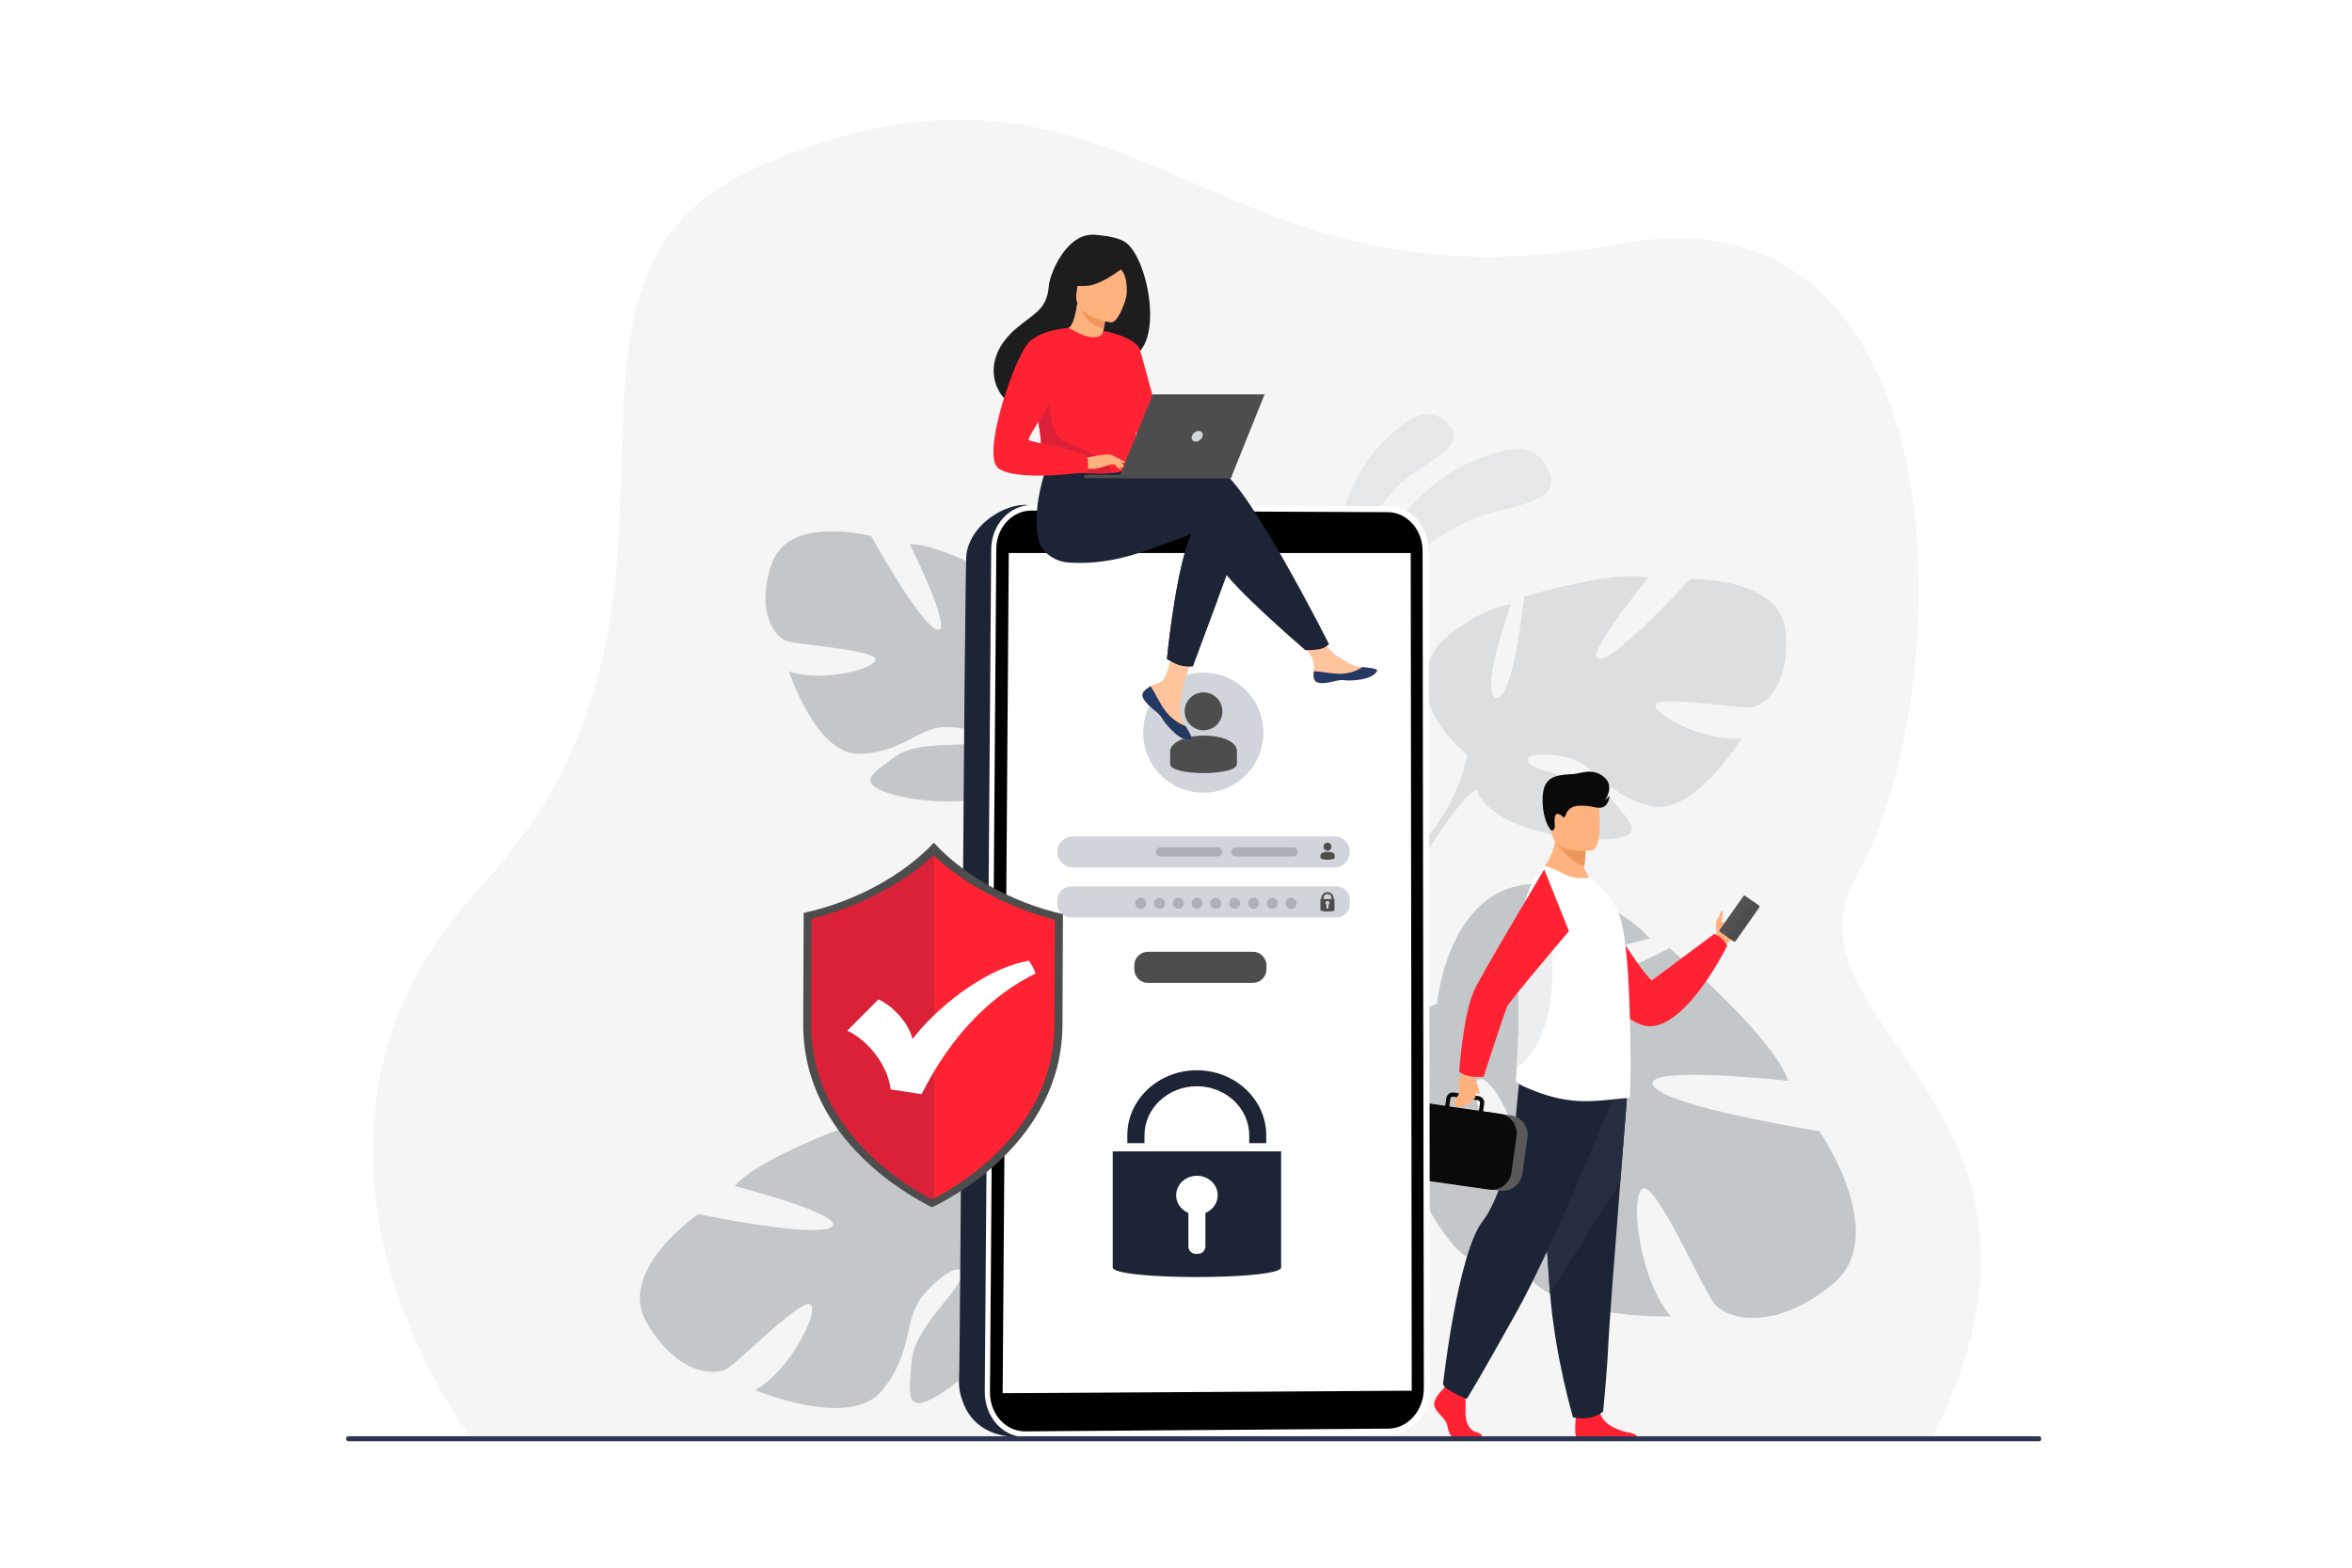 <?xml version="1.0" encoding="utf-8"?>
<!-- Generator: Adobe Illustrator 26.0.3, SVG Export Plug-In . SVG Version: 6.00 Build 0)  -->
<svg version="1.1" id="_x2018_лой_x5F_1" xmlns="http://www.w3.org/2000/svg" xmlns:xlink="http://www.w3.org/1999/xlink"
	 x="0px" y="0px" viewBox="0 0 3000 2000" style="enable-background:new 0 0 3000 2000;" xml:space="preserve">
<style type="text/css">
	.st0{fill:#FFFFFF;}
	.st1{fill:#F5F5F5;}
	.st2{opacity:0.3;}
	.st3{fill:#C3C7C9;}
	.st4{opacity:0.5;}
	.st5{fill:#FFB27D;}
	.st6{fill:#515151;}
	.st7{fill:#4D4D4D;}
	.st8{fill:#FF2232;}
	.st9{fill:#1D2435;}
	.st10{fill:#252D3F;}
	.st11{fill:#ED975D;}
	.st12{fill:#EDEEEF;}
	.st13{fill:#595959;}
	.st14{fill:#0A0A0A;}
	.st15{fill:#D1D4DB;}
	.st16{fill:#ACB0B7;}
	.st17{display:none;}
	.st18{display:inline;}
	.st19{fill:#6376E5;}
	.st20{fill:#2B478B;}
	.st21{fill:#FFC49C;}
	.st22{fill:#233862;}
	.st23{fill:#1D1D1E;}
	.st24{fill:#DB2138;}
	.st25{fill:#2E3552;}
</style>
<rect y="0" class="st0" width="3000" height="2000"/>
<g>
	<g>
		<path class="st1" d="M601.6,1835.5c0,0-292.2-377.2,12.5-705.5c338.7-364.9,18.7-773.2,356.2-918.6
			c475.9-205,561.2,200.4,1094.1,99.9c445-83.9,435.6,571.8,304.1,805.8c-109,194,311.2,290.2,96.1,717.5L601.6,1835.5z"/>
	</g>
	<g>
		<g class="st2">
			<path class="st3" d="M1707.2,827.1c0,0,46.2-224.6,223-254.3c0,0,34.4-5.2,47,32.5s-56.1,40-98.1,56.5S1740,746.1,1707.2,827.1z"
				/>
		</g>
		<g class="st2">
			<path class="st3" d="M1701.9,785.5c0,0-23.8-184.2,103.9-253.6c0,0,25-13.1,44.6,12.5s-32.4,45.4-60.3,69.1
				C1762.3,637.3,1705.7,714.7,1701.9,785.5z"/>
		</g>
	</g>
	<g>
		<path class="st3" d="M984.8,718.1c21.7-61.6,126.3-34.2,126.3-34.2s63.9,115.3,84.7,119.5c20.8,4.2-35.4-109.3-35.4-109.3
			c40.9-0.9,140.7,56.4,140.7,56.4s-16,127.9,5.2,126.8c21.1-1.1,8.4-114,8.4-114c38.4,14.7,71.7,63.2,71.7,63.2
			c40.3,78-61.9,125.8-61.9,125.8s-4.6,44.4,19.2,97.5l0,0c0,0,5.5,9.9,10.6,26.4l-10.7-0.8c-0.7-2.9-1.4-5.8-2.3-8.5c0,0,0,0,0-0.1
			v-0.1c-0.6-1.7-1.5-4.1-2.6-7.1l0,0l0,0c-2.8-6.6-4.7-11.5-5.8-15.1l0,0c-8.3-20.8-20.5-48.1-29.5-54.3c0,0,1.3-1.6,2.7-4.7
			c-0.8,1.5-1.7,3.1-2.7,4.7c-21.2,37.9-113.4,37.7-163.7,23.5c-50.3-14.2-27-27,2.2-48.4s86.4-11,104.1-18.9s-6.5-18.9-40.8-18.8
			c-34.2,0.1-53.8,32.9-109.2,34.1c-55.4,1.2-89.7-105.4-89.7-105.4c37.1,14.6,106.8-1.4,110.4-14.3c3.6-12.9-97.4-19-112.8-24.1
			C988.3,813.2,963.1,779.7,984.8,718.1z"/>
	</g>
	<g>
		<path class="st3" d="M824.4,1686.6c-37.9-66.2,66.2-137.7,66.2-137.7s150.7,31.5,170.3,16.3c19.5-15.2-123.6-52.1-123.6-52.1
			c30.4-36.9,157.3-81.3,157.3-81.3s100.8,111.7,116,92.2s-94.3-94.4-94.3-94.4c42.3-22.8,110.6-15.2,110.6-15.2
			c99.8,23.9,63.9,150.8,63.9,150.8s35.8,38,100.8,57.5l0,0c0,0,12.9,2.7,31.4,10.7l-8.9,8.9c-3.1-1.7-6.2-3.2-9.3-4.5
			c0,0,0,0-0.1,0c0,0-0.1,0-0.1-0.1c-2-0.8-4.8-1.8-8.3-3.1l0,0l0,0c-8-2.6-13.8-4.7-17.8-6.4l0,0c-24.8-8.5-58.2-18.5-70.5-15.3
			c0,0-0.4-2.4-2.2-6c0.7,1.9,1.4,3.9,2.2,6c17.3,47.7-53.2,129-104.2,162.6s-44.5,3.2-41-38.9c3.4-42.1,56.3-84.7,62.8-106.4
			c6.5-21.7-21.7-8.7-47.7,21.7c-26,30.4-12,72.7-53.2,122.5c-41.2,49.9-161.6-1.1-161.6-1.1c41.2-21.7,80.3-95.4,71.6-108.4
			c-8.7-13-91.1,71.6-107.4,81.3C911.1,1756,862.3,1752.7,824.4,1686.6z"/>
	</g>
	<g class="st4">
		<path class="st3" d="M2277.3,804.3c-7.4-68.6-121.6-65.7-121.6-65.7s-93.6,103.1-116,102.3c-22.4-0.7,62.8-103.8,62.8-103.8
			c-41.8-10.9-158.3,24-158.3,24s-14.5,135.3-36,129.1s18.9-119.2,18.9-119.2c-43,5.8-89,47.6-89,47.6
			c-60.3,70.5,33.2,144.3,33.2,144.3s-6,46.8-43.3,95.6l0,0c0,0-8.1,8.8-17.3,24.5l11.2,1.8c1.4-2.9,2.9-5.6,4.4-8.2l0,0
			c0,0,0-0.1,0.1-0.1c1-1.6,2.5-3.9,4.4-6.7l0,0l0,0c4.5-6.2,7.6-10.7,9.6-14.1l0,0c13.6-19.4,32.7-44.5,43.5-48.6
			c0,0-1-1.9-1.6-5.5c0.5,1.8,1,3.6,1.6,5.5c12.6,44.1,107.4,66.2,162.6,63.8c55.2-2.5,34.3-21.2,9.4-50.3s-86.2-32.2-102.5-44.6
			c-16.3-12.4,11.3-17.9,46.4-9.5c35.2,8.4,47.3,46.8,104,61.5c56.7,14.7,117.7-86.6,117.7-86.6c-41.7,6-109.4-27.2-110-41.4
			c-0.6-14.1,104.7,4,121.8,2.5C2250.6,901.2,2284.6,872.9,2277.3,804.3z"/>
	</g>
	<g>
		<path class="st3" d="M2337.3,1638.5c75.7-62.1-16.7-195.4-16.7-195.4s-195.2-30.9-211.7-58s172-6.2,172-6.2
			c-19.6-58.1-151.6-169.2-151.6-169.2s-171.9,88.1-181.2,57.8c-9.3-30.3,156.2-70.2,156.2-70.2c-40.4-46.6-125.8-68.6-125.8-68.6
			c-130.6-16.8-145.4,151.7-145.4,151.7s-60.2,29.2-147.2,23l0,0c0,0-16.8-2.7-42.6-1.5l6.6,14.7c4.5-0.6,8.9-1,13.2-1.1h0.1
			c0.1,0,0.1,0,0.2,0c2.7,0,6.6,0,11.3,0l0,0l0,0c10.8,0.5,18.6,0.6,24.2,0.5l0,0c33.6,1,78.2,4.2,91.6,13.8c0,0,1.6-2.7,5.3-6.2
			c-1.7,2-3.5,4-5.3,6.2c-42.5,49.4,5,179,50.8,242.6c45.8,63.5,51.9,24.1,67-28s-28.9-127.3-26.8-156.3s30-0.5,47.4,47.7
			c17.4,48.3-18.8,92.6,8,171.2c26.7,78.6,194.4,72.3,194.4,72.3c-39.6-44.8-52.8-151-36.5-162.7s76.7,127.4,91.8,146.5
			C2201.6,1682.3,2261.6,1700.6,2337.3,1638.5z"/>
	</g>
	<g>
		<g id="man_2_">
			<g>
				<path class="st5" d="M2226.4,1175.4c-3.6,9.7-9.8,20.9-16.4,23.7c-7.4,3.2-10.5,7.6-10.5,7.6l-6-3.5l-7.1-4.2
					c0,0,0.2-0.8,0.5-2.1c0.3-1.3,0.9-3.1,1.6-5.1c0,0,2.2-2.8,0.8-6.4c-1.3-3.5-1.1-9,1.2-12.3s4.5-11.5,5.9-11.3
					c3.3,0.6-1.6,11.9-0.2,13.9c1.3,1.9,2.9,1.2,3.2,1.1c0,0,0,0,0.1,0c9.4-4.1,20.7-26.3,25.8-23.3
					C2227.2,1154.7,2227.9,1171.3,2226.4,1175.4z"/>
			</g>
			<g>
				<g>
					<path class="st6" d="M2193.9,1188.8l11.7,8.3c0.8,0.6,2,0.4,2.6-0.4l30.1-42.8c0.6-0.8,0.4-2-0.4-2.6l-11.7-8.3
						c-0.8-0.6-2-0.4-2.6,0.4l-30.1,42.8C2192.9,1187.1,2193.1,1188.3,2193.9,1188.8z"/>
				</g>
				<g>
					<path class="st7" d="M2204.7,1196.4l6.9,4.8c0.6,0.4,1.5,0.3,2-0.3l30.6-43.5c0.4-0.6,0.3-1.5-0.3-2l-6.9-4.8
						c-0.6-0.4-1.5-0.3-2,0.3l-30.6,43.5C2203.9,1195.1,2204.1,1196,2204.7,1196.4z"/>
				</g>
			</g>
			<g>
				<path class="st8" d="M2025.5,1127.4c0,0,59.7,104.2,81.4,123.4l79.5-59.2c0,0,11.5,3.5,16.6,15.1c0,0-48.3,98.3-95.8,102.5
					S1993,1191.4,1993,1191.4L2025.5,1127.4z"/>
			</g>
			<g>
				<g>
					<path class="st8" d="M1890.3,1836.1h-34.5c-4.3-2.4-8.2-7.8-9.4-15.8c-1.7-11.1-14.1-17.2-16.8-26.3
						c-2.7-9.1,11.1-21.9,11.1-21.9l2.3-3l2.4-3.1l22.9,5.4c0,0,0.6,5.5,0.9,12.4c0.2,5,0.4,10.8,0.1,15.9
						c-0.7,12.1,3.4,25.2,14.2,27.5C1891.4,1829.1,1891.1,1833.8,1890.3,1836.1z"/>
				</g>
				<g>
					<path class="st8" d="M2090.6,1836.1h-78.9c-3.8-4.6-2.4-21.7-1.8-27.3c0.1-1.1,0.2-1.8,0.2-1.8s27-21.6,30.7-5.1
						c0.1,0.5,0.2,1,0.4,1.5c4.7,15.4,25.6,22.5,37.7,24.4C2086.7,1829.2,2089.6,1833.3,2090.6,1836.1z"/>
				</g>
				<g>
					<path class="st9" d="M2075.6,1395.5c0,0-4.1,51.1-8.9,112.5c-6.5,83.4-14.4,185.8-15.2,205.2c-1.3,33.7-6.7,87.6-6.7,87.6
						s-12.8,12.8-38.4,7.4c0,0-22.8-76.9-29.3-158.3c-0.1-1.3-0.2-2.7-0.3-4c-6.1-82.9-15.5-257.4-15.5-257.4L2075.6,1395.5z"/>
				</g>
				<g>
					<path class="st10" d="M2075.6,1395.5c0,0-4.1,51.1-8.9,112.5l-89.7,141.9c-0.1-1.3-0.2-2.7-0.3-4
						c-6.1-82.9-15.5-257.4-15.5-257.4L2075.6,1395.5z"/>
				</g>
				<g>
					<path class="st9" d="M2056.9,1401.6c0,0-73.8,184.9-122.3,271.9s-63.7,111.2-63.7,111.2s-27.8-11.1-30.3-18.7
						c0,0,18.6-167.8,51-208.7c18.4-23.1,39.9-92.5,40.9-116.7c1-24.3,6.6-72.3,6.6-72.3L2056.9,1401.6z"/>
				</g>
			</g>
			<g>
				<path class="st5" d="M2038.5,1132c-28.8,9.1-78.7-15.5-78.7-15.5s26.6-20,25.2-61.4l22.3,18l15.1,12.2c0,0-0.1,7.2-1.7,19.8
					c-0.4,3.3,3.3,10.6,6.5,14.7C2036,1130.9,2038.5,1132,2038.5,1132z"/>
			</g>
			<g>
				<path class="st11" d="M2022.5,1085.2c0,0-0.1,7.2-1.7,19.8c-16.8-2.9-35.8-30-35.8-30c8.5-2.5,16-2.9,22.4-2L2022.5,1085.2z"/>
			</g>
			<g>
				<path class="st5" d="M2031.3,1084.6c0,0-47.6,7.9-52.1-21.8c-4.5-29.7-13.6-48.7,16.6-55s37.8,4.1,41.7,13.7
					C2041.4,1031,2043.5,1081.7,2031.3,1084.6z"/>
			</g>
			<g>
				<path class="st0" d="M2078.8,1399.8c-0.9,0.7-1.9,1.2-3,1.2c-10.8-0.1-42.4,5.9-69.1,3.1c-22.5-2.2-42.5-8.8-63.9-18.4
					c-2.8-1.3-9.4-4.8-9.2-7.9c0.1-3.5,0.4-8.5,0.9-14.9c1.5-22.1,4.2-60.1,1.6-103.9c-0.5-8.2-0.7-16.3-0.7-24.2
					c-0.2-59.4,11.6-111.7,35.2-129.4c2-1.4,14.4,4.6,25.8,10.2c10.5,5.2,21.1,5.8,31,3.8l10,8.8c12.1,11.3,25.4,26.6,31.2,49.8
					c4.9,19.8,7.8,55.4,9.4,92.4c0.7,16.7,1.3,33.6,1.4,49.7v0.6c0.1,1.6,0.1,3.3,0.1,4.9
					C2080.1,1366.6,2079.5,1399.2,2078.8,1399.8z"/>
			</g>
			<g>
				<path class="st12" d="M1934.4,1362.8c1.5-22.1,4.2-60.1,1.6-103.9c-0.5-8.2-0.7-16.3-0.7-24.2c9.9-23.9,17.9-41.3,17.9-41.3
					h24.9C1978.1,1193.4,1996.3,1317.8,1934.4,1362.8z"/>
			</g>
			<g>
				<g>
					<path class="st13" d="M1807.1,1503.9l106,15.1c13.8,2,26.7-7.7,28.7-21.5l6.5-45.9c2-13.8-7.7-26.7-21.5-28.7l-106-15.1
						c-13.8-2-26.7,7.7-28.7,21.5l-6.5,45.9C1783.6,1489,1793.3,1501.9,1807.1,1503.9z"/>
				</g>
				<g>
					<path class="st14" d="M1932.8,1436.6L1932.8,1436.6c-3-7.5-9.4-13.3-17.6-15.3l0,0l0,0c-0.8-0.2-1.6-0.4-2.4-0.5l-21.1-3
						l1.4-9.9c0.3-2.2-0.2-4.4-1.6-6.2c-1.3-1.8-3.3-3-5.5-3.3l-5.5-0.8l-22.2-3.2l-4-0.6c-4.6-0.6-8.8,2.5-9.5,7.1l-1.4,9.9
						l-36.4-5.2c-13.8-2-26.8,7.7-28.8,21.6l-6.6,46.5c-2,13.8,7.7,26.8,21.6,28.8l105.8,15.1c1.9,0.3,3.7,0.3,5.5,0.2l0,0l0,0
						c2.9-0.2,5.7-0.9,8.3-2.1c7.8-3.4,13.7-10.7,15-19.7l6.6-46.5C1935,1445,1934.4,1440.6,1932.8,1436.6z M1850,1401.7
						c0.2-1.4,1.3-2.4,2.6-2.6c0.3-0.1,0.6-0.1,0.9,0l4.7,0.7l17.4,2.5l9.5,1.4c1.7,0.2,2.9,1.8,2.7,3.5l-1.4,9.9l-37.9-5.4
						L1850,1401.7z"/>
				</g>
			</g>
			<g>
				<path class="st5" d="M1887.7,1367.1c0,0-5.6,7.4-5.8,10.4c-1.5,20.1,7.7,22.9-16.1,34c0,0-10.1,3.9-10.3-4s7-8,5.7-19
					c-1.5-12.7-1.4-12.8,7-19.5l5.5-9.1L1887.7,1367.1z"/>
			</g>
			<g>
				<path class="st8" d="M1873.6,1372.8c9,1.7,18.7,1,18.7,1s26.6-82.1,30-89.6s78.9-96.3,78.9-96.3l-31.5-78.7
					c0,0-81.7,136.4-90,155.6c-13.7,31.7-18.5,102.7-18.5,102.7S1866.5,1371.4,1873.6,1372.8z"/>
			</g>
			<g>
				<path class="st14" d="M1979.1,1059.9c0,0,4.9-0.8,4.1-7.5s-0.8-15.5,4.7-13.9s5.7,6,8,3.5c2.2-2.6,2.3-13.3,18.6-14.1
					c16.3-0.8,22.9,4.9,30.5,1.6s8-14.8,8-14.8s-2.2,4.1-5.4,5.4c0,0,12.6-17.3-2-29.1s-29.5-4.1-38-3.6
					c-18.6,1.1-30.7,2.2-36.8,14.5C1964.7,1014.1,1967.2,1048.1,1979.1,1059.9z"/>
			</g>
			<g>
				<path class="st5" d="M1878.9,1375.9c0,0,5.4,5.6,5.7,7.9c1.1,7.5,3.6,10.7,2.3,11.5c-2.6,1.7-6-3.8-7.7-8.8
					C1877.6,1381.6,1878.9,1375.9,1878.9,1375.9z"/>
			</g>
		</g>
	</g>
	<g>
		<path class="st9" d="M1232.8,706c9.5-56,95.7-81.3,94-44.7l395.4,2.3c27.4,0.2,49.6,24.8,49.6,55.1l0.8,1040
			c0,31.4-22.6,57-50.5,57.2l-403.7,3.5c-2.5,5.3-7.2,10-14.6,14c-46.3,1-68.5-21.9-76.6-47.7c-2.6-6.9-4.1-14.6-4-22.7
			C1225,1749.4,1229.9,719.1,1232.8,706z"/>
		<path class="st0" d="M1308.3,1833.5l463.4-3c28.9-0.2,52.3-26.5,52.3-58.8l-1.7-1069.5c-0.1-31.1-23.1-56.4-51.4-56.5l-454.4-1.5
			c-28.6-0.1-52,25.1-52.2,56.4l-8.2,1074.5C1255.7,1807.6,1279.2,1833.7,1308.3,1833.5z"/>
		<path d="M1301.9,1825.7c1.9,0.3,3.9,0.4,5.9,0.4l463.2-3.5c24.8-0.2,45.2-23.3,45.1-51.4l-1.6-1068.4c0-27.2-20-49.3-44.4-49.4
			l-454.3-2c-0.7,0-1.4,0-2.1,0c-11.4,0.5-22.1,5.7-30.1,14.7c-8.2,9.1-12.7,21.2-12.8,34l-8.1,1075.6
			C1262.4,1801.2,1279.3,1822.7,1301.9,1825.7z"/>
		<polygon class="st0" points="1286.7,705.5 1278.9,1777.4 1800.7,1774.2 1799.4,705.5 		"/>
		<g id="login_1_">
			<path class="st7" d="M1464.2,1253.9H1598c9.6,0,17.4-7.8,17.4-17.4v-4.9c0-9.6-7.8-17.4-17.4-17.4h-133.8
				c-9.6,0-17.4,7.8-17.4,17.4v4.9C1446.8,1246.1,1454.6,1253.9,1464.2,1253.9z"/>
			<path class="st15" d="M1368.5,1106.6H1702c10.9,0,19.8-8.9,19.8-19.8l0,0c0-10.9-8.9-19.8-19.8-19.8h-333.5
				c-10.9,0-19.8,8.9-19.8,19.8l0,0C1348.6,1097.7,1357.6,1106.6,1368.5,1106.6z"/>
			<path class="st15" d="M1366,1170.5h338.4c9.6,0,17.4-7.8,17.4-17.4v-4.9c0-9.6-7.8-17.4-17.4-17.4H1366
				c-9.6,0-17.4,7.8-17.4,17.4v4.9C1348.6,1162.7,1356.5,1170.5,1366,1170.5z"/>
			<g>
				<circle class="st16" cx="1646.7" cy="1152.4" r="7"/>
				<circle class="st16" cx="1622.7" cy="1152.4" r="7"/>
				<circle class="st16" cx="1598.8" cy="1152.4" r="7"/>
				<circle class="st16" cx="1574.8" cy="1152.4" r="7"/>
				<circle class="st16" cx="1550.9" cy="1152.4" r="7"/>
				<circle class="st16" cx="1526.9" cy="1152.4" r="7"/>
				<circle class="st16" cx="1503" cy="1152.4" r="7"/>
				<circle class="st16" cx="1479" cy="1152.4" r="7"/>
				<circle class="st16" cx="1455.1" cy="1152.4" r="7"/>
			</g>
			<g>
				
					<ellipse transform="matrix(0.707 -0.707 0.707 0.707 -211.347 1359.222)" class="st15" cx="1535.1" cy="934.7" rx="76.7" ry="76.7"/>
				<g>
					<g>
						<path class="st7" d="M1535,931.7c-7.5,0-14.4-3.6-18.8-9.2c-3.3-4-5.2-9.2-5.2-15c0-13.2,10.7-24.2,24-24.2
							c13.4,0,24.2,10.9,24.2,24.2c0,5.8-1.9,10.9-5.2,15C1549.6,928,1542.7,931.7,1535,931.7z"/>
					</g>
					<path class="st7" d="M1492.5,974.8c0,15.3,85.2,15.3,85.2,0V957c-3.4-24.3-78.3-25.3-85.2,0V974.8z"/>
				</g>
			</g>
			<path class="st7" d="M1684.2,1147v14.1c0,2.4,18,2.4,18,0V1147h-1.2v-1.1c0-4.3-3.5-7.8-7.8-7.8s-7.8,3.5-7.8,7.8v1.1H1684.2z
				 M1698.3,1147h-10.1v-1.1c0-2.9,1.7-5.2,5.1-5.2s5,2.5,5,5.2V1147z M1690.8,1152c0-1.4,1.1-2.5,2.5-2.5s2.5,1.1,2.5,2.5
				c0,0.9-0.5,1.7-1.3,2.1v4.1c0,0.7-0.5,1.3-1.2,1.3s-1.4-0.5-1.4-1.3v-4.1C1691.3,1153.7,1690.8,1153,1690.8,1152z"/>
			<g>
				<g>
					<g>
						<path class="st7" d="M1693.2,1085.3c-1.6,0-3-0.8-4-1.9c-0.7-0.9-1.1-1.9-1.1-3.2c0-2.8,2.3-5.1,5.1-5.1
							c2.8,0,5.1,2.3,5.1,5.1c0,1.2-0.4,2.3-1.1,3.2C1696.3,1084.6,1694.8,1085.3,1693.2,1085.3z"/>
					</g>
					<path class="st7" d="M1684.3,1094.4c0,3.2,18.1,3.2,18.1,0l-0.1-3.8c-0.7-5.1-16.5-5.3-18,0V1094.4z"/>
				</g>
				<path class="st16" d="M1576.4,1092.6h73.1c3.2,0,5.8-2.6,5.8-5.8l0,0c0-3.2-2.6-5.8-5.8-5.8h-73.1c-3.2,0-5.8,2.6-5.8,5.8l0,0
					C1570.6,1090,1573.2,1092.6,1576.4,1092.6z"/>
				<path class="st16" d="M1480,1092.6h73.1c3.2,0,5.8-2.6,5.8-5.8l0,0c0-3.2-2.6-5.8-5.8-5.8H1480c-3.2,0-5.8,2.6-5.8,5.8l0,0
					C1474.2,1090,1476.8,1092.6,1480,1092.6z"/>
			</g>
		</g>
	</g>
	<g class="st17">
		<g class="st18">
			<path class="st19" d="M1815.5,1824.9h-517.4c-32.5,0-58.9-26.4-58.9-58.9V776.3c0-32.5,26.4-58.9,58.9-58.9h517.4
				c32.5,0,58.9,26.4,58.9,58.9V1766C1874.3,1798.5,1848,1824.9,1815.5,1824.9z"/>
		</g>
		<g class="st18">
			<path class="st20" d="M1815.5,1832.3h-517.4c-36.5,0-66.3-29.7-66.3-66.3V776.3c0-36.5,29.7-66.3,66.3-66.3h517.4
				c36.5,0,66.3,29.7,66.3,66.3V1766C1881.7,1802.6,1852,1832.3,1815.5,1832.3z M1298.1,724.9c-28.4,0-51.5,23.1-51.5,51.5V1766
				c0,28.4,23.1,51.5,51.5,51.5h517.4c28.4,0,51.5-23.1,51.5-51.5V776.3c0-28.4-23.1-51.5-51.5-51.5h-517.4V724.9z"/>
		</g>
	</g>
	<g>
		<g>
			<g>
				<g>
					<path class="st21" d="M1459.1,882c-2.1,2.4-2.4,5.1-1.3,7.9l0,0c1.9,5.3,8.2,11.2,15.6,17.1c0.9,0.8,1.8,1.4,2.5,2.1
						c0.2,0.2,0.4,0.3,0.6,0.5c0.1,0.1,0.3,0.3,0.4,0.4c6.8,6.3,4.3,7.8,16.6,20.6c14,14.6,23.7,14.9,26.4,13.5
						c2.3-1.1-2.4-8.9-7.6-17.6c-0.3-0.4-0.5-0.8-0.8-1.3c-0.7-1.2-1.4-2.3-2.1-3.5c-6.1-10.5-4.6-15.4-3.1-31
						c1.2-12.7,19.7-70.7,19.7-70.7l-26.9-4.6c0,0-8.1,46.2-17,53.3c-4.8,3.8-10.1,3.8-14.7,6.7c-0.3,0.2-0.6,0.4-1,0.6
						C1463.9,877.9,1461.2,879.6,1459.1,882z"/>
				</g>
				<g>
					<path class="st22" d="M1459.1,882c-2.1,2.4-2.4,5.1-1.3,7.9l0,0c2.3,5.3,8.5,11.2,15.6,17c0.9,0.8,1.7,1.5,2.5,2.1
						c0.2,0.2,0.4,0.3,0.6,0.5c0.1,0.1,0.3,0.3,0.4,0.4c6.8,6.3,4.3,7.8,16.6,20.6c14,14.6,23.7,14.9,26.4,13.5
						c2.3-1.1-2.4-8.9-7.6-17.6c-2.7-1-15.4-6.1-25-18.4c-8.4-10.8-14.1-24.6-19.8-32.6c-0.3,0.2-0.6,0.4-1,0.6
						C1463.9,877.9,1461.2,879.6,1459.1,882z"/>
				</g>
				<g>
					<path class="st21" d="M1675.8,865.3c1.7,8.3,13.5,6.9,26.7,3.7s10.1,0.6,28.9-1.5s24.5-9.1,25.1-11.9c0.5-2.5-8.8-3.4-18.7-4.5
						c-1.3-0.1-2.5-0.3-3.8-0.5c-11.2-1.4-19.5-8.7-29.7-14.6c-9.7-5.6-24.1-28.7-24.1-28.7l-25.8,2c0,0,13.5,20.5,18.8,29.5
						c3.1,5.3,2.9,12.2,2.5,17.6C1675.4,859.4,1675.2,862.3,1675.8,865.3z"/>
				</g>
				<g>
					<path class="st22" d="M1702.5,868.9c13.2-3.2,10.1,0.6,28.9-1.5s24.5-9.1,25.1-11.9c0.5-2.5-8.8-3.4-18.7-4.5l-0.1,0.2
						c0,0-11.3,8-26.9,8.4c-12.8,0.3-26.3-3.3-35.1-3.2c-0.2,2.9-0.4,5.9,0.2,8.8C1677.4,873.6,1689.3,872.2,1702.5,868.9z"/>
				</g>
				<g>
					<path class="st9" d="M1577,700.4l-24.1,64.9l-31.5,84.7c0,0-8.5,0.8-16.7-1.5c-7.5-2.2-16.2-7.9-16.2-7.9s8.7-90.9,25-143.1
						c4.2-13.4,8.9-24.2,14-30.3C1552.9,637.3,1577,700.4,1577,700.4z"/>
				</g>
				<g>
					<path class="st9" d="M1552.5,597.4c-15-4.9-56.6,0.9-99.6,9.1c-3.9,0.7-7.8-1-9.9-4.4l-6-10l-97.7-7.6c0,0-25.2,57.3-14.5,105
						c2.6,11.7,16.9,26.8,38.7,28.2c61.2,3.8,102.5-17.4,166-39.8c11-3.9,16.1,20.7,27.6,44.8s108,106.8,108,106.8s14.8,0.1,21-2.1
						c6.6-2.5,9-5.7,9-5.7S1588.1,608.9,1552.5,597.4z"/>
				</g>
				<g>
					<path class="st23" d="M1433.1,307.6c-12.5-6.6-31.6-7.5-34.7-7.9c-37-5-59.3,48.8-60.6,65.1c-2.4,30-18.3,34.6-40.7,53.4
						c-44.9,37.7-31.7,81.6-7.2,97.9c14.7,9.8,40.7,0,40.7,0c0.4,0.3,71-39.5,105.7-58.6C1488.5,450.1,1465,324.3,1433.1,307.6z"/>
				</g>
				<g>
					<path class="st5" d="M1407.2,441.2c0.2,0.1-17.1,6-28.7,0.9c-10.9-4.8-19.1-22.7-18.9-22.7c4.9-0.2,10.4-4.5,14.5-32.9l2.1,0.8
						l35.4,12.7c0,0-2.6,11.4-4.2,22.2C1406,431.3,1405.3,440,1407.2,441.2z"/>
				</g>
				<g>
					<path class="st11" d="M1411.6,400c0,0-1.8,8.1-3.7,19.1c-20.3-3.7-28.8-20.8-31.7-31.8L1411.6,400z"/>
				</g>
				<g>
					<path class="st5" d="M1416.9,411.3c0,0-48.4-6.5-43.9-36.6s1.3-51.2,32.4-48.3c31.1,2.9,35.4,15.3,36.3,25.7
						C1442.7,362.5,1429.6,412.2,1416.9,411.3z"/>
				</g>
				<g>
					<path class="st23" d="M1440,335.6c0,0-31,26.7-52.1,28.9c-21.1,2.2-29.1-4.6-29.1-4.6s12.4-10.3,19.9-27
						c2.2-4.9,6.9-8.3,12.2-8.7C1406,322.8,1434.5,322.2,1440,335.6z"/>
				</g>
				<g>
					<path class="st23" d="M1420.6,333.2c0,0,10.4,10,13.6,17.5c3.2,7.2,4.1,24.3,1.6,31.2c0,0,16.2-31.4,7-46.7
						C1433.1,318.9,1420.6,333.2,1420.6,333.2z"/>
				</g>
				<g>
					<path class="st8" d="M1448,512.6c3.7,87.4-2.2,82.6-11.1,86.8c-3.1,1.5-9.8,3.6-19.4,4.2c-30.1,2-82.9-3-84.9-8.5
						c-6.9-19.2-2-25.2-7.8-54.6c-0.6-3.1-1.3-6.5-2.2-10.2c-4.8-20.2-9.5-27.1,7.6-59.5c15.5-29.4,31.6-53.3,33.1-52.4
						c40.9,24.3,44.2,3.9,44.2,3.9S1445.9,464.8,1448,512.6z"/>
				</g>
				<g>
					<path class="st9" d="M1552.9,765.3l-31.5,84.7c0,0-8.5,0.8-16.7-1.5c-7.5-2.2-16.2-7.9-16.2-7.9s8.7-90.9,25-143.1
						L1552.9,765.3z"/>
				</g>
				<g>
					<path class="st8" d="M1407.4,422.2c0,0,42.1,7.1,47.1,25.3c4.9,18.1,34,124.7,34,124.7s-21.4,3.8-31.3-6
						c-9.9-9.9-34.4-91.8-34.4-91.8L1407.4,422.2z"/>
				</g>
				<g>
					<path class="st24" d="M1417.4,603.6c-30.1,2-82.9-3-84.9-8.5c-6.9-19.2-2-25.2-7.8-54.6l14.5-40.8c0,0-2.4,45.5,11,57.4
						c13.4,12,54.9,23.1,61.4,33.1C1414.8,594.9,1416.8,599.7,1417.4,603.6z"/>
				</g>
				<g>
					<path class="st5" d="M1383,584.5c0,0,29.6-6.6,34.4-4s16.5,12.2,17.9,15.5c1.5,3.3-10.6-2.5-14.6-3.6
						c-2.6-0.7-9.3,1.6-12.6,2.8c-14,4.7-22.6,2.3-22.6,2.3L1383,584.5z"/>
				</g>
				<g>
					<path class="st8" d="M1363.2,418.3c0,0-39.8,2.5-53.6,21.7c-19.4,27.1-57.9,142.4-35.8,157.7c24.8,17.3,113,4.5,113,4.5
						s2.9-13.7-1.1-20.4s-70.4-17.4-73.5-20.4s38.3-59.7,38.3-68.9C1350.4,483.4,1363.2,418.3,1363.2,418.3z"/>
				</g>
				<g>
					<path class="st5" d="M1418.9,588.8c0,0,6.2,8,8.2,9s3.4,0.7,3.4,0.7l-4.2-7.5L1418.9,588.8z"/>
				</g>
				<g>
					<path class="st5" d="M1417.4,580.5l18.1,8.8c0,0-0.8,1.3-3,1.2s-7.8-2.2-7.8-2.2L1417.4,580.5z"/>
				</g>
			</g>
			<g>
				<g>
					<g>
						<polygon class="st7" points="1427.1,610 1570,610 1613,503.1 1470.3,503.1 						"/>
					</g>
					<g>
						<polygon class="st7" points="1571.7,605.8 1383,605.8 1383,610 1570,610 						"/>
					</g>
				</g>
				<g>
					<path class="st15" d="M1533.9,556.6c1.1-3.8-1.1-6.8-4.9-6.8s-7.7,3-8.8,6.8c-1.1,3.8,1.1,6.8,4.9,6.8
						S1532.9,560.3,1533.9,556.6z"/>
				</g>
			</g>
		</g>
	</g>
	<g>
		<path class="st25" d="M2601,1838.7H444.2c-1.4,0-2.6-1.2-2.6-2.6v-1.2c0-1.4,1.2-2.6,2.6-2.6H2601c1.4,0,2.6,1.2,2.6,2.6v1.2
			C2603.6,1837.5,2602.4,1838.7,2601,1838.7z"/>
	</g>
</g>
<g id="key_1_">
	<path class="st9" d="M1634.1,1468.9v148c0,16.4-214.8,16.4-214.8,0v-148H1634.1z"/>
	<g>
		<ellipse class="st0" cx="1526.7" cy="1524.8" rx="26.5" ry="24.8"/>
		<path class="st0" d="M1525.3,1599.6h2.7c5.3,0,9.5-4.3,9.5-9.5v-57.6h-21.7v57.6C1515.8,1595.4,1520.1,1599.6,1525.3,1599.6z"/>
	</g>
	<path class="st9" d="M1438.1,1458.4h21.7v-10c0-34.5,30-62.6,66.8-62.6c36.9,0,66.8,28.1,66.8,62.6v10h21.7v-10
		c0-45.8-39.7-83-88.6-83c-48.8,0-88.6,37.2-88.6,83v10H1438.1z"/>
</g>
<g>
	<g>
		<g>
			<path class="st7" d="M1016.2,1157L1016.2,1157c0-0.6,0-0.8,0-0.9C1016.2,1156.2,1016.2,1157,1016.2,1157z"/>
			<path class="st7" d="M1016.2,1157L1016.2,1157c0-0.6,0-0.8,0-0.9C1016.2,1156.2,1016.2,1157,1016.2,1157z"/>
			<path class="st7" d="M1364.7,1158.6c0,0,0-0.8,0-0.9C1364.7,1157.7,1364.7,1158,1364.7,1158.6L1364.7,1158.6z"/>
			<path class="st7" d="M1364.7,1158.6c0,0,0-0.8,0-0.9C1364.7,1157.7,1364.7,1158,1364.7,1158.6L1364.7,1158.6z"/>
			<path class="st7" d="M1191.1,1075.1c-38.6,41.3-100.1,75.2-166,89.6c0,4.4-0.1,28.8-0.6,141.1c-0.7,149.9,142,223.1,164.1,234.4
				c21.5-9.9,165.9-83,166.6-232.9c0.5-112.4,0.6-136.7,0.6-141.1C1290,1151.2,1229.3,1116.8,1191.1,1075.1z"/>
		</g>
	</g>
	<g>
		<path class="st24" d="M1190.7,1091.4c-39.8,36.5-94.9,65.2-155.5,80.8l-0.6,133.7c-0.3,61.2,24,116.5,72.2,164.5
			c31.7,31.5,65,51.1,81.9,59.9c0.7-0.4,1.5-0.8,2.3-1.2v-437.3C1191,1091.6,1190.8,1091.5,1190.7,1091.4z"/>
		<path class="st8" d="M1191.1,1091.7V1529c17.6-9.1,49.5-28,80.1-57.9c48.6-47.5,73.4-102.7,73.7-163.8l0.6-133.7
			C1285.2,1157.4,1230.5,1128.4,1191.1,1091.7z"/>
	</g>
	<path class="st0" d="M1312.5,1225.7c-46.1,7.1-108.9,49.2-148.6,99.8c-5.6-23.9-30.5-45.6-43.6-50.4l-39.6,39.8
		c24.7,11.1,51.7,42.7,55.3,74.9l39.5,6.1c16.7-32.9,59.7-111.6,145.3-153.9C1319.2,1235.5,1313.1,1226.6,1312.5,1225.7z"/>
</g>
</svg>
